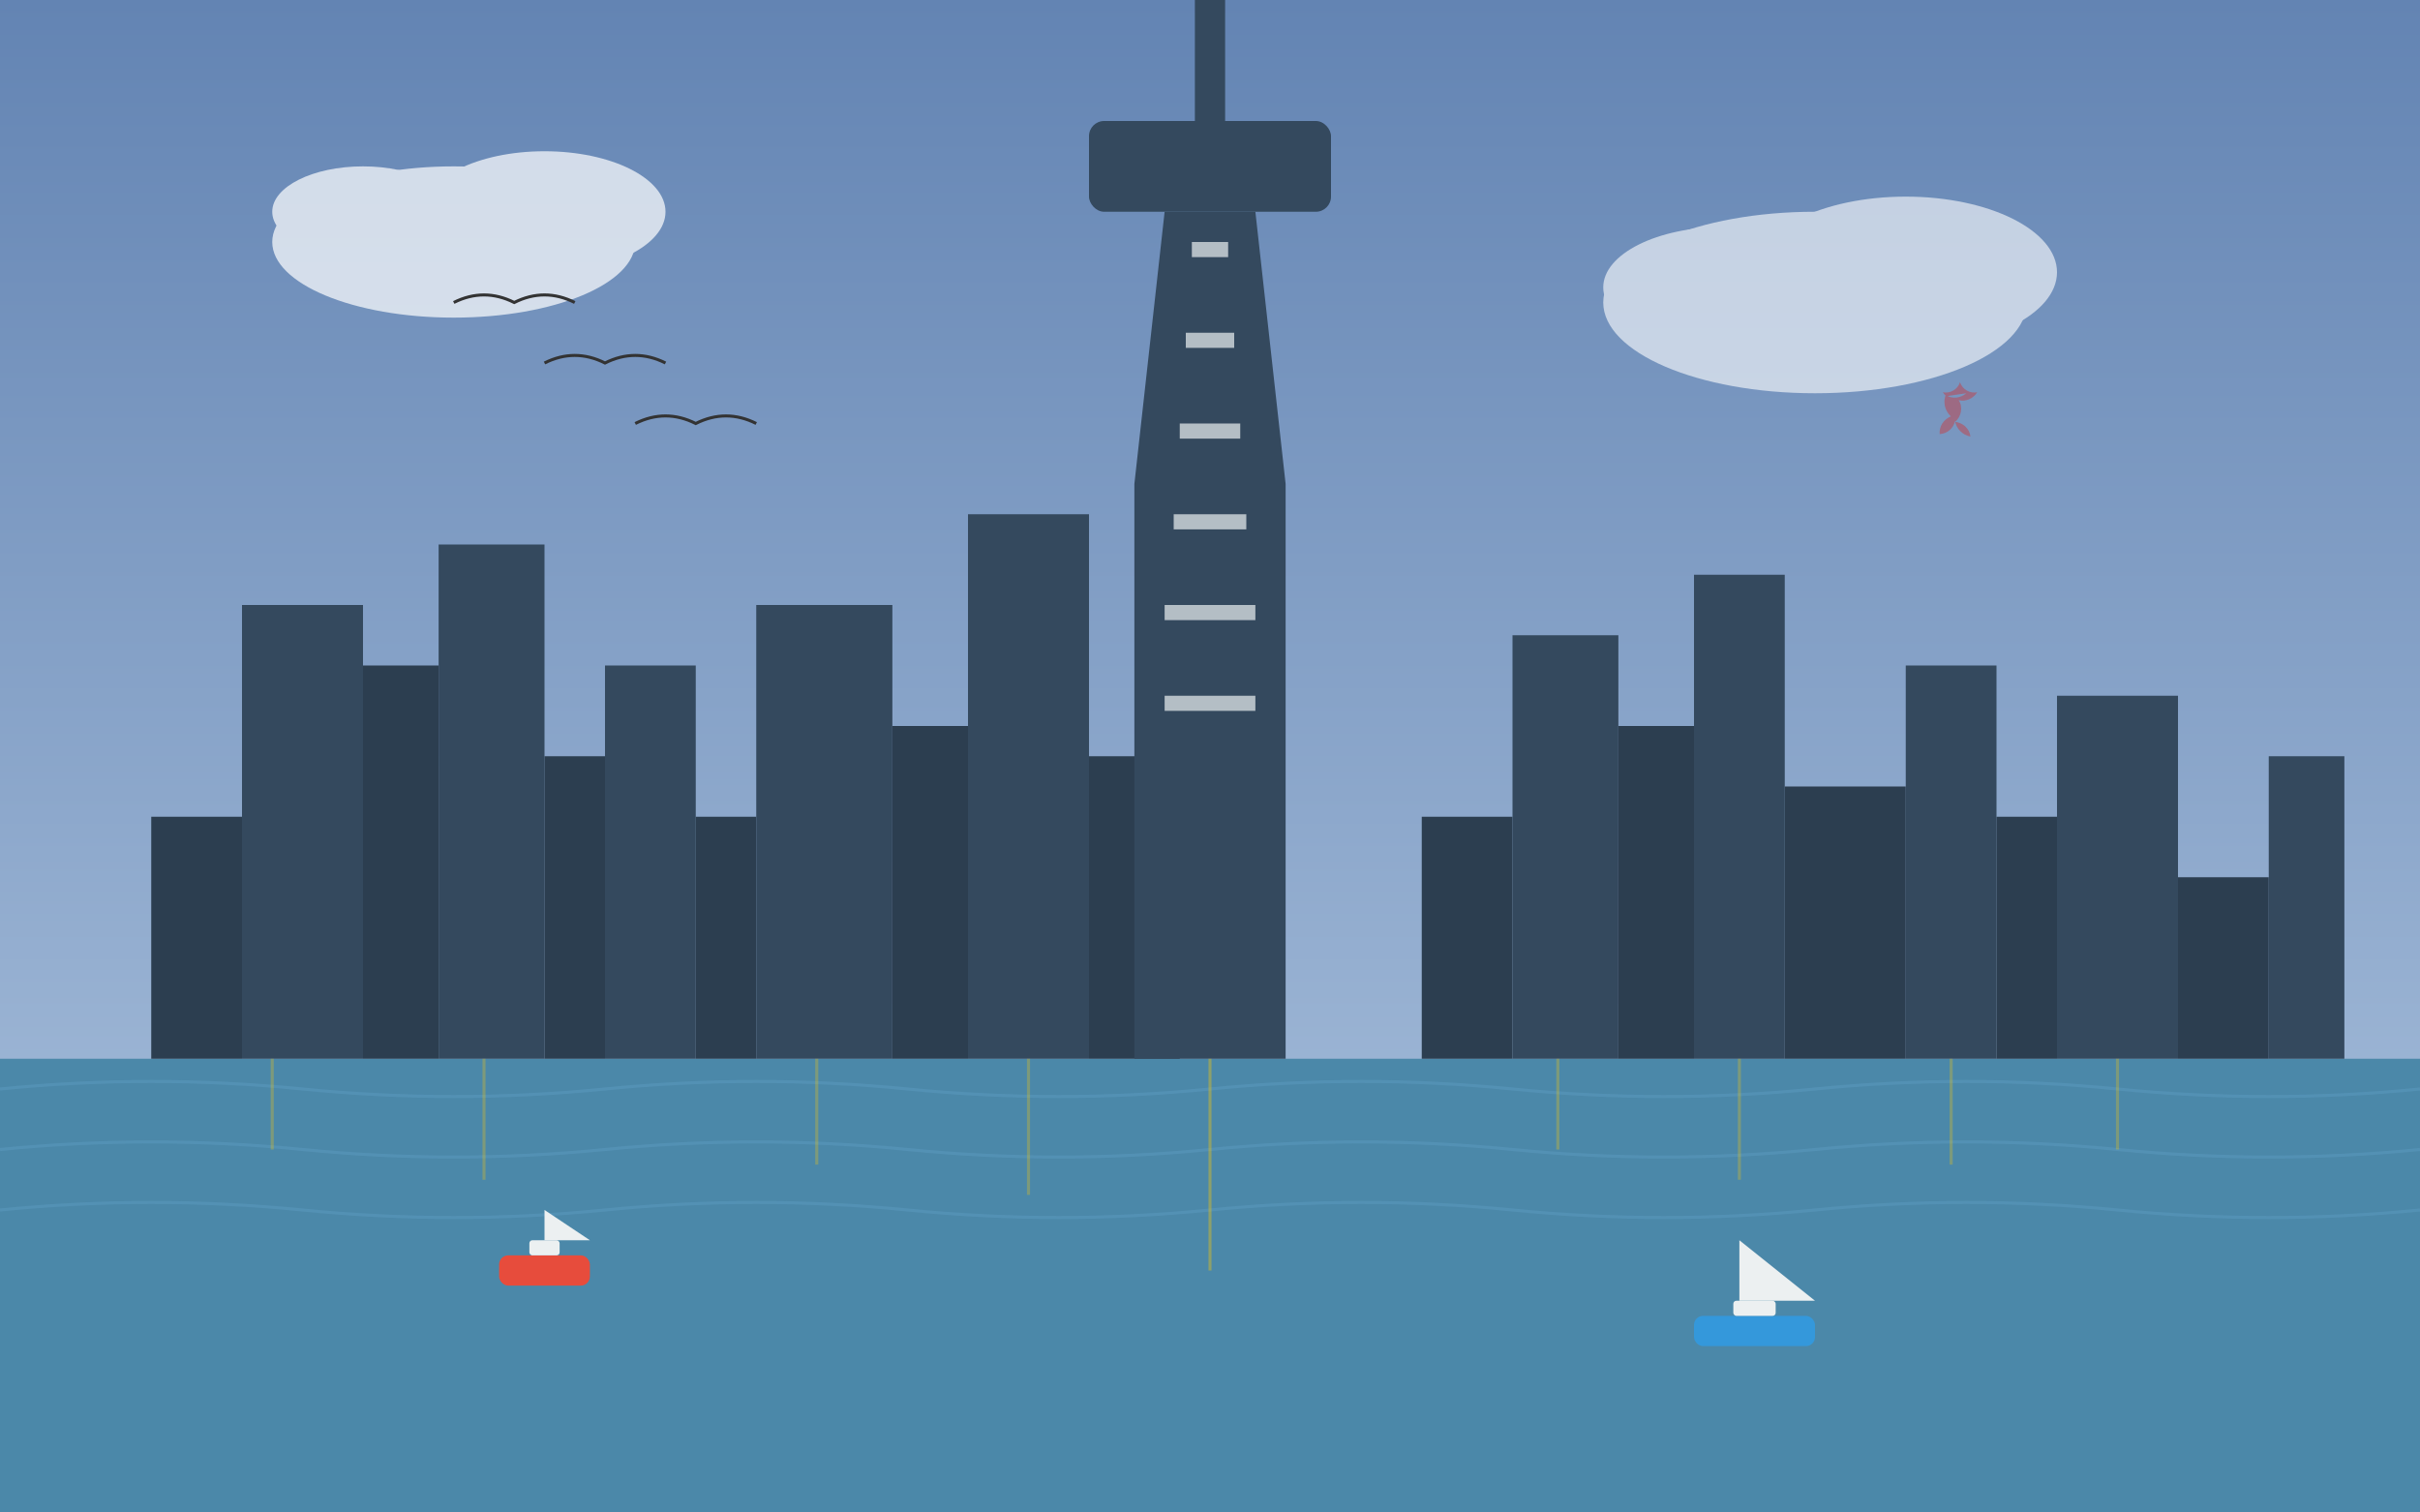 <svg width="800" height="500" xmlns="http://www.w3.org/2000/svg" viewBox="0 0 800 500">
  <rect x="0" y="0" width="800" height="500" fill="#808080" stroke="none"/>
  <!-- Background sky with gradient -->
  <defs>
    <linearGradient id="skyGradient" x1="0%" y1="0%" x2="0%" y2="100%">
      <stop offset="0%" stop-color="#6384b3" />
      <stop offset="100%" stop-color="#b1c7e1" />
    </linearGradient>
  </defs>
  
  <!-- Sky -->
  <rect width="800" height="500" fill="url(#skyGradient)"/>
  
  <!-- Lake Ontario -->
  <rect x="0" y="350" width="800" height="150" fill="#4b88a9"/>
  
  <!-- Toronto skyline silhouette -->
  <g>
    <!-- Various buildings -->
    <rect x="50" y="270" width="30" height="80" fill="#2c3e50"/>
    <rect x="80" y="200" width="40" height="150" fill="#34495e"/>
    <rect x="120" y="220" width="25" height="130" fill="#2c3e50"/>
    <rect x="145" y="180" width="35" height="170" fill="#34495e"/>
    <rect x="180" y="250" width="20" height="100" fill="#2c3e50"/>
    <rect x="200" y="220" width="30" height="130" fill="#34495e"/>
    <rect x="230" y="270" width="20" height="80" fill="#2c3e50"/>
    <rect x="250" y="200" width="45" height="150" fill="#34495e"/>
    <rect x="295" y="240" width="25" height="110" fill="#2c3e50"/>
    <rect x="320" y="170" width="40" height="180" fill="#34495e"/>
    <rect x="360" y="250" width="30" height="100" fill="#2c3e50"/>
    <rect x="470" y="270" width="30" height="80" fill="#2c3e50"/>
    <rect x="500" y="210" width="35" height="140" fill="#34495e"/>
    <rect x="535" y="240" width="25" height="110" fill="#2c3e50"/>
    <rect x="560" y="190" width="30" height="160" fill="#34495e"/>
    <rect x="590" y="260" width="40" height="90" fill="#2c3e50"/>
    <rect x="630" y="220" width="30" height="130" fill="#34495e"/>
    <rect x="660" y="270" width="20" height="80" fill="#2c3e50"/>
    <rect x="680" y="230" width="40" height="120" fill="#34495e"/>
    <rect x="720" y="290" width="30" height="60" fill="#2c3e50"/>
    <rect x="750" y="250" width="25" height="100" fill="#34495e"/>
  </g>
  
  <!-- CN Tower -->
  <g transform="translate(400, 350)">
    <!-- Tower base -->
    <rect x="-25" y="-190" width="50" height="190" fill="#34495e"/>
    <!-- Tower narrowing -->
    <polygon points="-25,-190 25,-190 15,-280 -15,-280" fill="#34495e"/>
    <!-- Observation deck -->
    <rect x="-40" y="-310" width="80" height="30" fill="#34495e" rx="5"/>
    <!-- Tower needle -->
    <rect x="-5" y="-350" width="10" height="40" fill="#34495e"/>
    <rect x="-3" y="-390" width="6" height="40" fill="#7f8c8d"/>
    <!-- Tower windows -->
    <rect x="-15" y="-120" width="30" height="5" fill="#ecf0f1" opacity="0.7"/>
    <rect x="-15" y="-150" width="30" height="5" fill="#ecf0f1" opacity="0.7"/>
    <rect x="-12" y="-180" width="24" height="5" fill="#ecf0f1" opacity="0.7"/>
    <rect x="-10" y="-210" width="20" height="5" fill="#ecf0f1" opacity="0.7"/>
    <rect x="-8" y="-240" width="16" height="5" fill="#ecf0f1" opacity="0.7"/>
    <rect x="-6" y="-270" width="12" height="5" fill="#ecf0f1" opacity="0.7"/>
  </g>
  
  <!-- Clouds -->
  <g opacity="0.7">
    <ellipse cx="150" cy="80" rx="60" ry="25" fill="white"/>
    <ellipse cx="180" cy="70" rx="40" ry="20" fill="white"/>
    <ellipse cx="120" cy="70" rx="30" ry="15" fill="white"/>
  </g>
  
  <g opacity="0.6">
    <ellipse cx="600" cy="100" rx="70" ry="30" fill="white"/>
    <ellipse cx="630" cy="90" rx="50" ry="25" fill="white"/>
    <ellipse cx="570" cy="95" rx="40" ry="20" fill="white"/>
  </g>
  
  <!-- Subtle waves on Lake Ontario -->
  <path d="M0,360 Q50,355 100,360 Q150,365 200,360 Q250,355 300,360 Q350,365 400,360 Q450,355 500,360 Q550,365 600,360 Q650,355 700,360 Q750,365 800,360" fill="none" stroke="#5d9bc0" stroke-width="1" opacity="0.5"/>
  <path d="M0,380 Q50,375 100,380 Q150,385 200,380 Q250,375 300,380 Q350,385 400,380 Q450,375 500,380 Q550,385 600,380 Q650,375 700,380 Q750,385 800,380" fill="none" stroke="#5d9bc0" stroke-width="1" opacity="0.5"/>
  <path d="M0,400 Q50,395 100,400 Q150,405 200,400 Q250,395 300,400 Q350,405 400,400 Q450,395 500,400 Q550,405 600,400 Q650,395 700,400 Q750,405 800,400" fill="none" stroke="#5d9bc0" stroke-width="1" opacity="0.5"/>
  
  <!-- Birds in the sky -->
  <path d="M180,120 Q190,115 200,120 Q210,115 220,120" fill="none" stroke="#333" stroke-width="1"/>
  <path d="M210,140 Q220,135 230,140 Q240,135 250,140" fill="none" stroke="#333" stroke-width="1"/>
  <path d="M150,100 Q160,95 170,100 Q180,95 190,100" fill="none" stroke="#333" stroke-width="1"/>
  
  <!-- Maple leaf symbol, semi-transparent -->
  <g transform="translate(650, 130) scale(0.3)">
    <path fill="#d42929" opacity="0.4" d="M0,0 c-1.5,1.3-3.2,2.4-5.1,3.2c-1.9,0.8-3.9,1.4-6,1.6c-2.1,0.2-4.1,0-6.1-0.5c-2-0.5-3.8-1.4-5.4-2.6 c-0.8,2-1.2,4.1-1.4,6.2c-0.1,2.1,0,4.3,0.5,6.4c0.5,2.1,1.3,4.1,2.4,6c1.1,1.9,2.5,3.6,4.1,5.2c-1.9,0.8-3.7,1.9-5.3,3.2 c-1.6,1.3-3,2.9-4.1,4.6c-1.1,1.7-1.9,3.6-2.4,5.6c-0.5,2-0.7,4-0.5,6.1c2-0.1,4-0.6,5.9-1.3c1.9-0.7,3.6-1.8,5.1-3.1 c1.5-1.3,2.8-2.8,3.8-4.5c1-1.7,1.7-3.5,2.1-5.4c0.4,2.1,1.1,4.1,2.1,6c1,1.9,2.3,3.6,3.8,5.1c1.5,1.5,3.2,2.8,5.1,3.8 c1.9,1,3.9,1.7,6,2.1c-0.2-2.1-0.8-4.1-1.8-6c-1-1.9-2.2-3.5-3.8-5c-1.5-1.5-3.3-2.6-5.2-3.5c-1.9-0.9-4-1.4-6.1-1.7 c1.7-1.4,3.1-3.1,4.2-5c1.1-1.9,1.8-4,2.2-6.2c0.4-2.2,0.4-4.4,0-6.6c-0.4-2.2-1.2-4.2-2.4-6.1c1.9,0.5,3.9,0.7,5.9,0.5 c2-0.2,3.9-0.8,5.8-1.6c1.8-0.8,3.5-1.9,5-3.2c1.5-1.3,2.7-2.8,3.7-4.5c-1.9,0.5-3.9,0.5-5.9,0.2c-2-0.3-3.8-1-5.6-2 c-1.7-1-3.3-2.3-4.6-3.9c-1.3-1.6-2.3-3.4-2.9-5.3c-0.6,1.9-1.5,3.7-2.8,5.3c-1.3,1.6-2.8,2.9-4.6,3.9c-1.7,1-3.6,1.7-5.6,2 c-2,0.3-4,0.3-5.9-0.2c1,1.7,2.2,3.2,3.7,4.5"/>
  </g>
  
  <!-- Small boats on the lake -->
  <g transform="translate(180, 420)">
    <rect x="-15" y="-5" width="30" height="10" rx="3" fill="#e74c3c"/>
    <rect x="-5" y="-10" width="10" height="5" rx="1" fill="#ecf0f1"/>
    <polygon points="0,-20 0,-10 15,-10" fill="#ecf0f1"/>
  </g>
  
  <g transform="translate(580, 440)">
    <rect x="-20" y="-5" width="40" height="10" rx="3" fill="#3498db"/>
    <rect x="-7" y="-10" width="14" height="5" rx="1" fill="#ecf0f1"/>
    <polygon points="-5,-30 -5,-10 20,-10" fill="#ecf0f1"/>
  </g>
  
  <!-- Bright city light reflections in water -->
  <g>
    <line x1="90" y1="350" x2="90" y2="380" stroke="#f1c40f" stroke-width="1" opacity="0.3"/>
    <line x1="160" y1="350" x2="160" y2="390" stroke="#f1c40f" stroke-width="1" opacity="0.3"/>
    <line x1="270" y1="350" x2="270" y2="385" stroke="#f1c40f" stroke-width="1" opacity="0.3"/>
    <line x1="340" y1="350" x2="340" y2="395" stroke="#f1c40f" stroke-width="1" opacity="0.3"/>
    <line x1="400" y1="350" x2="400" y2="420" stroke="#f1c40f" stroke-width="1" opacity="0.4"/>
    <line x1="515" y1="350" x2="515" y2="380" stroke="#f1c40f" stroke-width="1" opacity="0.3"/>
    <line x1="575" y1="350" x2="575" y2="390" stroke="#f1c40f" stroke-width="1" opacity="0.3"/>
    <line x1="645" y1="350" x2="645" y2="385" stroke="#f1c40f" stroke-width="1" opacity="0.3"/>
    <line x1="700" y1="350" x2="700" y2="380" stroke="#f1c40f" stroke-width="1" opacity="0.3"/>
  </g>
</svg>